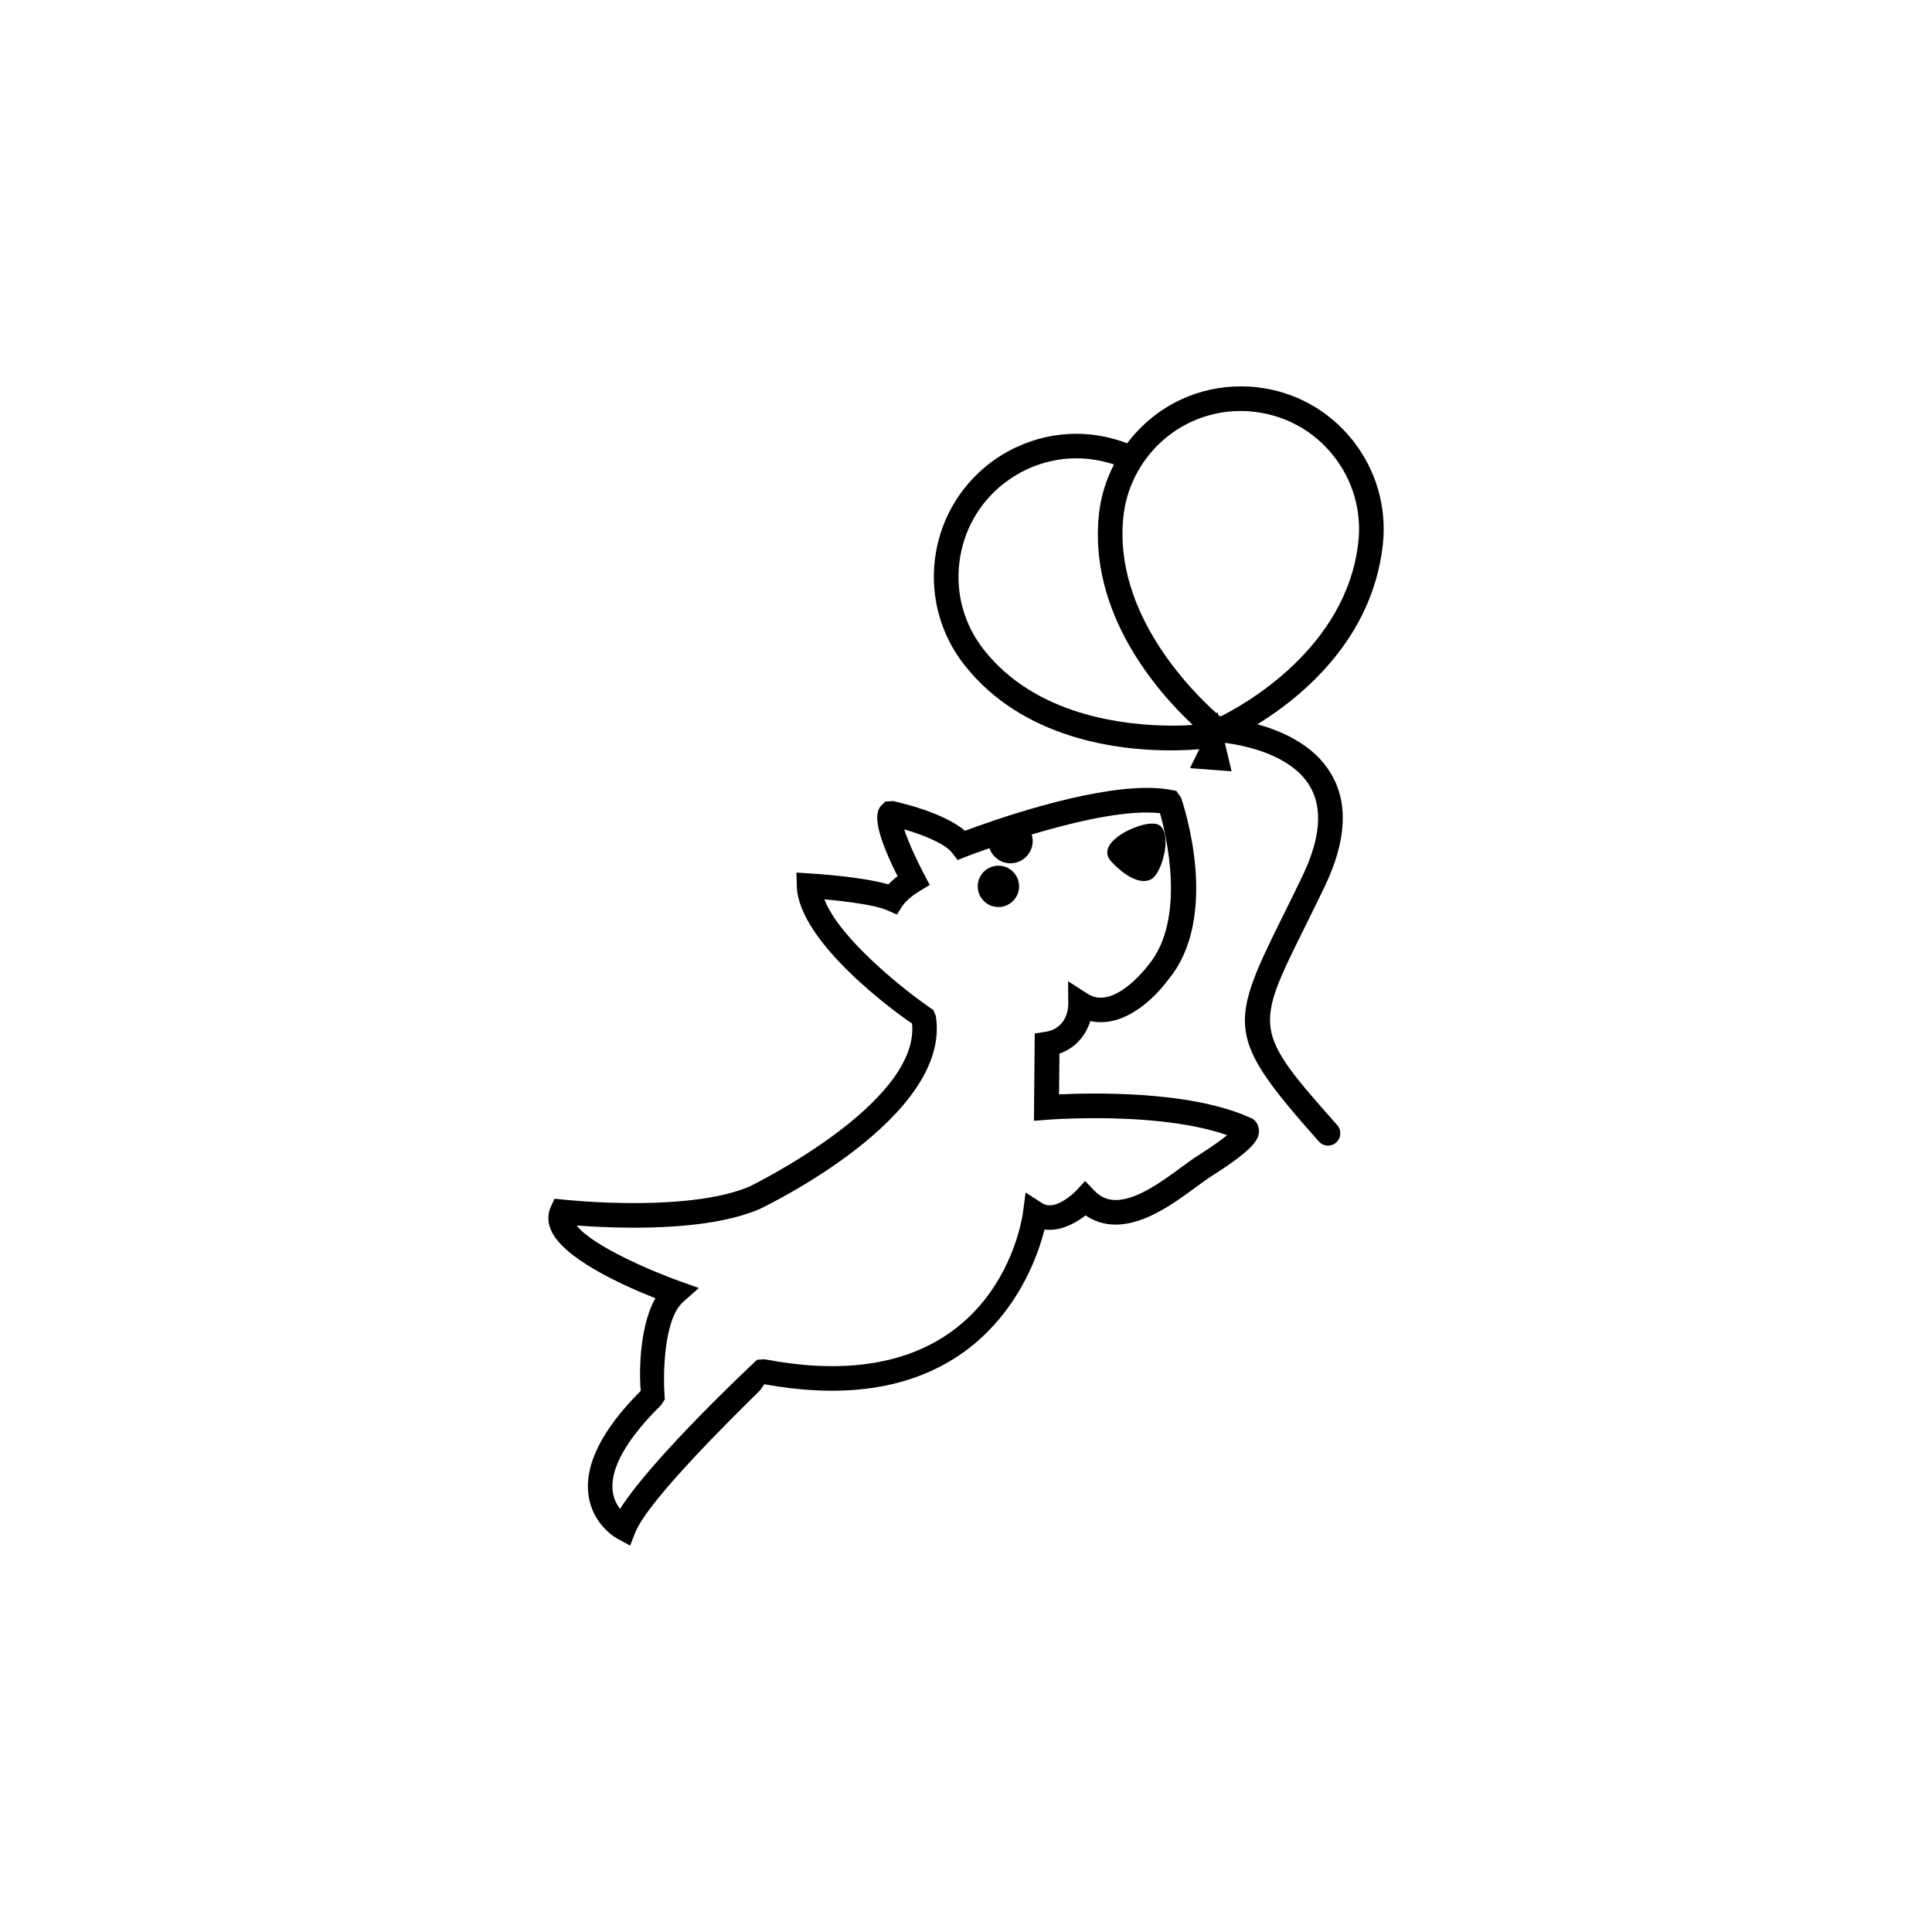 <?xml version="1.0" encoding="utf-8"?>
<!-- Generator: Adobe Illustrator 16.0.4, SVG Export Plug-In . SVG Version: 6.00 Build 0)  -->
<!DOCTYPE svg PUBLIC "-//W3C//DTD SVG 1.1//EN" "http://www.w3.org/Graphics/SVG/1.1/DTD/svg11.dtd">
<svg version="1.1" id="Layer_1" xmlns="http://www.w3.org/2000/svg" xmlns:xlink="http://www.w3.org/1999/xlink" x="0px" y="0px"
	 width="50px" height="50px" viewBox="0 0 50 50" enable-background="new 0 0 50 50" xml:space="preserve">
<g>
	<path d="M32.367,28.932c-1.13-0.521-2.811-0.631-4.021-0.631c-0.39,0-0.715,0.01-0.938,0.021l0.011-1.055
		c0.509-0.178,0.717-0.586,0.799-0.842c0.089,0.021,0.18,0.029,0.272,0.029c0.962,0,1.715-1.063,1.72-1.071
		c1.411-1.654,0.401-4.607,0.354-4.742l-0.122-0.173l-0.11-0.021c-0.186-0.038-0.402-0.057-0.646-0.057
		c-1.609,0-3.983,0.838-4.713,1.111c-0.563-0.484-1.722-0.738-1.862-0.77l-0.197,0.013l-0.075,0.071
		c-0.12,0.115-0.369,0.354,0.39,1.861c-0.087,0.066-0.167,0.139-0.24,0.213c-0.678-0.201-1.893-0.275-2.031-0.285l-0.346-0.021
		l0.009,0.347c0.037,1.465,2.629,3.327,2.983,3.559c0.204,2.07-4.166,4.197-4.208,4.219c-0.649,0.279-1.688,0.428-3.002,0.428
		c-0.991,0-1.807-0.09-1.813-0.09l-0.229-0.023l-0.096,0.207c-0.086,0.188-0.086,0.395,0,0.598c0.305,0.727,1.805,1.414,2.705,1.771
		c-0.461,0.818-0.407,2.158-0.378,2.395c-1.01,1.01-1.464,1.922-1.351,2.711c0.113,0.781,0.735,1.111,0.762,1.125L16.308,40
		l0.129-0.332c0.326-0.828,2.515-2.979,3.235-3.688l0.11-0.156c0.458,0.084,0.902,0.137,1.321,0.156
		c0.146,0.01,0.288,0.012,0.429,0.012c4.108,0,5.241-3.145,5.5-4.172c0.044,0.006,0.088,0.008,0.134,0.008
		c0.388,0,0.74-0.227,0.929-0.375c0.229,0.16,0.493,0.24,0.78,0.24c0.759,0,1.524-0.564,2.088-0.979
		c0.143-0.104,0.271-0.199,0.379-0.268c1.191-0.754,1.264-1.002,1.236-1.23C32.56,29.082,32.469,28.961,32.367,28.932z M31,29.908
		c-0.119,0.076-0.26,0.178-0.422,0.297c-0.488,0.359-1.156,0.852-1.704,0.852c-0.216,0-0.397-0.08-0.557-0.248l-0.235-0.246
		l-0.229,0.252c-0.016,0.016-0.373,0.379-0.689,0.379c-0.072,0-0.138-0.021-0.2-0.061l-0.422-0.271l-0.065,0.498
		c-0.02,0.162-0.552,3.996-4.94,3.996c-0.13,0-0.266-0.004-0.402-0.01c-0.419-0.021-0.871-0.078-1.349-0.168l-0.191,0.012
		l-0.074,0.068c-0.108,0.104-2.644,2.479-3.474,3.793c-0.075-0.098-0.158-0.242-0.188-0.438c-0.085-0.586,0.348-1.363,1.253-2.252
		l0.094-0.15l-0.007-0.09c-0.039-0.521-0.029-1.979,0.483-2.43l0.405-0.357l-0.51-0.182c-0.607-0.217-2.216-0.879-2.654-1.436
		c0.311,0.023,0.852,0.057,1.468,0.057c1.421,0,2.519-0.162,3.266-0.482c0.202-0.098,4.98-2.396,4.562-4.998l-0.062-0.152
		l-0.07-0.049c-0.642-0.438-2.358-1.786-2.752-2.817c0.615,0.055,1.347,0.156,1.625,0.283l0.253,0.111l0.147-0.232
		c0.022-0.031,0.152-0.205,0.444-0.379l0.258-0.156l-0.141-0.266c-0.221-0.419-0.42-0.865-0.521-1.173
		c0.494,0.144,1.06,0.372,1.238,0.606l0.146,0.188l0.224-0.088c0.032-0.013,0.257-0.1,0.599-0.218
		c0.078,0.226,0.291,0.391,0.543,0.391c0.318,0,0.577-0.259,0.577-0.577c0-0.06-0.011-0.113-0.027-0.168
		c0.95-0.285,2.115-0.57,2.984-0.57c0.12,0,0.233,0.007,0.336,0.018c0.146,0.508,0.704,2.752-0.314,3.948
		C29.7,25,29.088,25.82,28.485,25.82c-0.121,0-0.234-0.035-0.348-0.107l-0.495-0.319l0.005,0.592
		c0.001,0.062-0.013,0.631-0.599,0.719l-0.269,0.041l-0.021,2.26l0.351-0.027c0.092-0.008,0.578-0.041,1.231-0.041
		c0.994,0,2.383,0.078,3.418,0.439C31.633,29.482,31.4,29.654,31,29.908z"/>
	<path d="M35.787,14.099c0.107-0.979-0.172-1.943-0.789-2.715c-0.617-0.771-1.497-1.255-2.479-1.363
		C32.384,10.005,32.249,10,32.112,10c-0.532,0-1.048,0.11-1.531,0.332c-0.565,0.259-1.045,0.656-1.41,1.14
		c-0.418-0.158-0.865-0.246-1.312-0.246c-0.53,0-1.045,0.113-1.531,0.336c-0.264,0.119-0.515,0.271-0.745,0.453
		c-1.604,1.256-1.887,3.582-0.63,5.187c1.513,1.931,3.995,2.218,5.339,2.218c0.345,0,0.604-0.018,0.745-0.031l-0.241,0.491
		l1.077,0.081l-0.174-0.736c0.495,0.062,1.709,0.299,2.198,1.118c0.343,0.573,0.276,1.359-0.192,2.335
		c-0.186,0.383-0.354,0.727-0.508,1.036c-1.41,2.845-1.461,3.125,0.935,5.828c0.061,0.066,0.146,0.107,0.237,0.107
		c0.047,0,0.091-0.012,0.132-0.029c0.027-0.014,0.055-0.029,0.079-0.053c0.132-0.115,0.144-0.318,0.027-0.449
		c-2.167-2.443-2.142-2.494-0.84-5.121c0.154-0.312,0.325-0.657,0.511-1.043c0.569-1.181,0.625-2.169,0.165-2.938
		c-0.435-0.728-1.241-1.09-1.902-1.271C33.684,18.04,35.516,16.549,35.787,14.099z M25.456,16.808
		c-0.503-0.643-0.727-1.442-0.627-2.254c0.098-0.812,0.506-1.537,1.147-2.039c0.191-0.149,0.398-0.276,0.618-0.377
		c0.403-0.184,0.829-0.277,1.267-0.277c0.322,0,0.643,0.056,0.969,0.158c-0.201,0.394-0.338,0.82-0.388,1.27
		c-0.285,2.59,1.531,4.635,2.427,5.472c-0.125,0.011-0.304,0.019-0.523,0.019C29.095,18.777,26.797,18.521,25.456,16.808z
		 M31.583,18.544c-0.017-0.013-0.037-0.031-0.057-0.048l-0.018-0.076l-0.021,0.042c-0.648-0.579-2.688-2.611-2.412-5.104
		c0.116-1.064,0.795-2.004,1.771-2.448c0.399-0.183,0.825-0.274,1.266-0.274c0.113,0,0.226,0.006,0.339,0.021
		c0.812,0.09,1.54,0.489,2.05,1.127c0.511,0.639,0.743,1.437,0.652,2.247C34.85,16.777,32.182,18.248,31.583,18.544z"/>
	<path d="M29.603,22.801c0.065,0,0.126-0.015,0.182-0.042c0.167-0.085,0.296-0.408,0.351-0.693c0.033-0.174,0.066-0.494-0.083-0.668
		c-0.049-0.057-0.127-0.084-0.233-0.084c-0.319,0-0.964,0.271-1.124,0.593c-0.06,0.116-0.052,0.237,0.022,0.339
		C28.782,22.332,29.217,22.801,29.603,22.801z"/>
	<circle cx="25.839" cy="22.939" r="0.535"/>
</g>
</svg>
